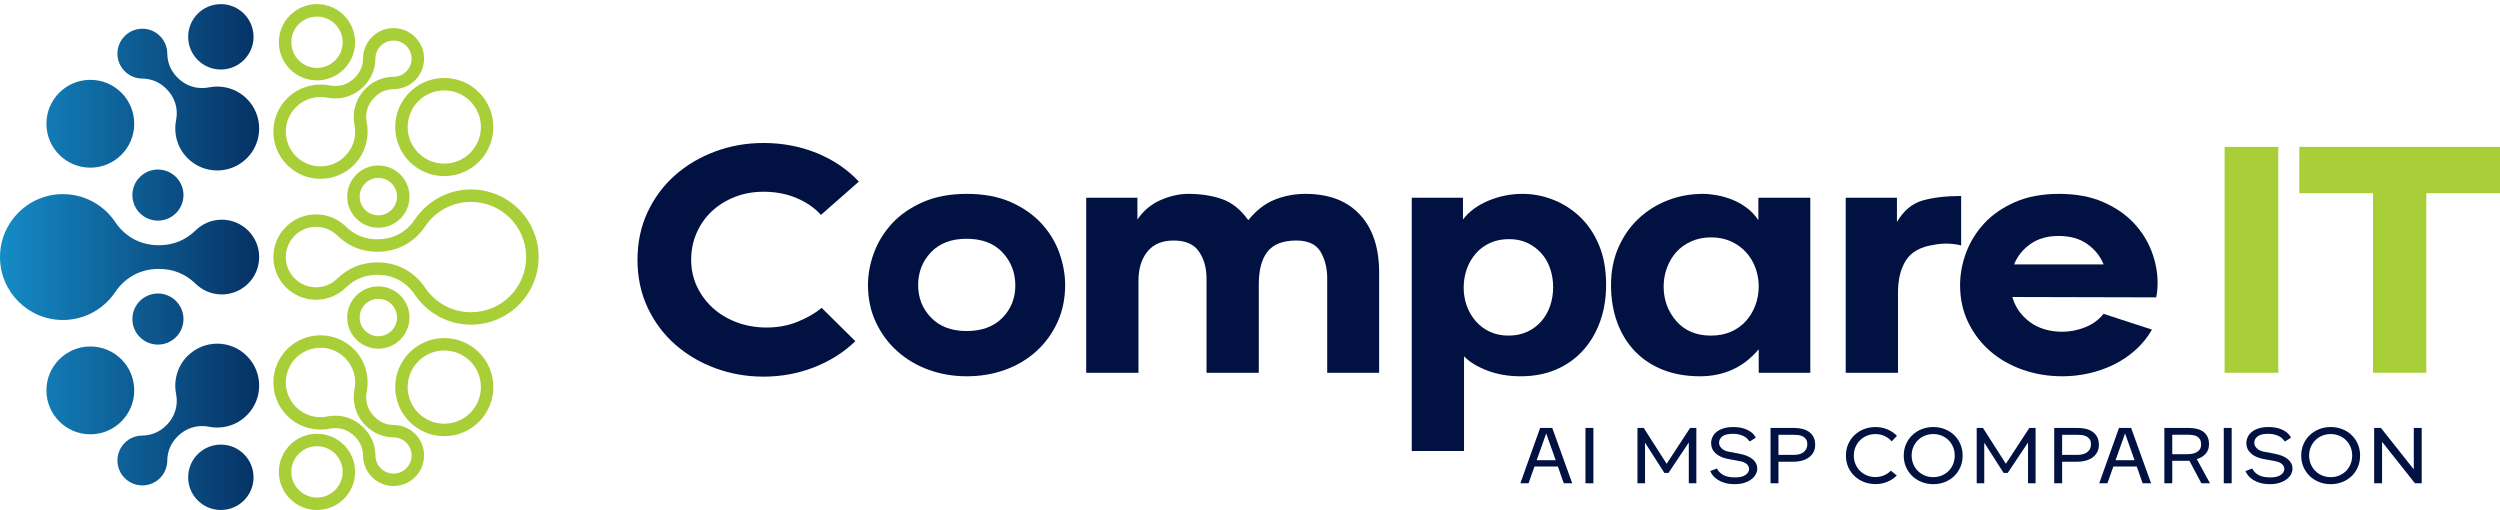 <?xml version="1.0" encoding="UTF-8" standalone="no"?><!DOCTYPE svg PUBLIC "-//W3C//DTD SVG 1.1//EN" "http://www.w3.org/Graphics/SVG/1.1/DTD/svg11.dtd"><svg width="100%" height="100%" viewBox="0 0 500 102" version="1.1" xmlns="http://www.w3.org/2000/svg" xmlns:xlink="http://www.w3.org/1999/xlink" xml:space="preserve" xmlns:serif="http://www.serif.com/" style="fill-rule:evenodd;clip-rule:evenodd;stroke-linejoin:round;stroke-miterlimit:2;"><g><path d="M37.628,7.366c-0,3.613 2.928,6.54 6.54,6.54c3.612,0 6.541,-2.927 6.541,-6.54c0,-3.611 -2.929,-6.541 -6.541,-6.541c-3.612,0 -6.54,2.93 -6.54,6.541Zm-12.68,-0.16c-1.946,1.945 -1.946,5.1 -0,7.046c0.956,0.958 2.204,1.443 3.457,1.46c1.899,0.024 3.527,0.711 4.87,2.054l0.014,0.014c1.702,1.702 2.388,3.945 1.925,6.309c-0.517,2.647 0.249,5.495 2.299,7.548c3.277,3.275 8.588,3.275 11.865,-0c3.275,-3.276 3.275,-8.588 -0,-11.865c-2.052,-2.051 -4.901,-2.816 -7.55,-2.299c-2.362,0.463 -4.604,-0.223 -6.307,-1.924l-0.014,-0.015c-1.343,-1.343 -2.032,-2.971 -2.054,-4.872c-0.017,-1.251 -0.504,-2.5 -1.459,-3.456c-0.973,-0.973 -2.25,-1.461 -3.524,-1.461c-1.275,0 -2.551,0.488 -3.522,1.461Zm-15.665,17.544c0,4.85 3.932,8.783 8.783,8.783c4.85,0 8.781,-3.933 8.781,-8.783c0,-4.851 -3.931,-8.783 -8.781,-8.783c-4.851,0 -8.783,3.932 -8.783,8.783Zm17.193,14.265c-0,2.821 2.287,5.11 5.108,5.11c2.822,0 5.11,-2.289 5.11,-5.11c0,-2.821 -2.288,-5.107 -5.11,-5.107c-2.821,0 -5.108,2.286 -5.108,5.107Zm-26.476,12.398c-0,6.951 5.634,12.586 12.583,12.586c4.353,-0 8.188,-2.21 10.448,-5.568c2.016,-2.996 5.122,-4.649 8.733,-4.649l0.031,-0c2.85,-0 5.304,0.997 7.347,2.986c1.347,1.314 3.187,2.121 5.217,2.121c4.128,-0 7.474,-3.346 7.474,-7.476c-0,-4.127 -3.346,-7.475 -7.474,-7.475c-2.03,0 -3.87,0.809 -5.217,2.121c-2.043,1.991 -4.497,2.988 -7.347,2.988l-0.031,-0c-3.611,-0 -6.717,-1.655 -8.733,-4.651c-2.26,-3.358 -6.095,-5.568 -10.448,-5.568c-6.949,0 -12.583,5.636 -12.583,12.585Zm26.476,12.399c-0,2.821 2.287,5.108 5.108,5.108c2.822,0 5.11,-2.287 5.11,-5.108c0,-2.822 -2.288,-5.109 -5.11,-5.109c-2.821,0 -5.108,2.287 -5.108,5.109Zm11.037,7.38c-2.05,2.05 -2.816,4.899 -2.299,7.548c0.463,2.362 -0.223,4.605 -1.925,6.307l-0.014,0.014c-1.343,1.345 -2.971,2.03 -4.87,2.056c-1.253,0.015 -2.501,0.502 -3.457,1.458c-1.946,1.946 -1.946,5.101 -0,7.047c1.944,1.946 5.1,1.946 7.046,0c0.955,-0.957 1.442,-2.205 1.459,-3.459c0.022,-1.899 0.711,-3.527 2.054,-4.87l0.014,-0.014c1.703,-1.701 3.945,-2.386 6.307,-1.925c2.649,0.517 5.498,-0.248 7.548,-2.301c3.277,-3.273 3.277,-8.586 0,-11.861c-1.637,-1.638 -3.784,-2.458 -5.93,-2.458c-2.147,-0 -4.293,0.82 -5.933,2.458Zm-28.23,6.886c0,4.85 3.932,8.783 8.783,8.783c4.85,0 8.781,-3.933 8.781,-8.783c0,-4.849 -3.931,-8.782 -8.781,-8.782c-4.851,-0 -8.783,3.933 -8.783,8.782Zm28.345,17.383c-0,3.611 2.928,6.539 6.54,6.539c3.612,-0 6.541,-2.928 6.541,-6.539c0,-3.611 -2.929,-6.54 -6.541,-6.54c-3.612,-0 -6.54,2.929 -6.54,6.54Z" style="fill:url(#_Linear1);fill-rule:nonzero;"/><path d="M58.003,3.061c-1.379,1.377 -2.234,3.284 -2.234,5.389c0,2.104 0.855,4.01 2.234,5.39c1.381,1.38 3.286,2.233 5.391,2.233c2.104,0 4.012,-0.853 5.391,-2.233c1.38,-1.38 2.233,-3.286 2.233,-5.39c-0,-2.105 -0.853,-4.012 -2.233,-5.389c-1.379,-1.381 -3.287,-2.236 -5.391,-2.236c-2.105,0 -4.01,0.855 -5.391,2.236Zm1.76,9.019c-0.929,-0.928 -1.503,-2.213 -1.503,-3.63c0,-1.418 0.574,-2.703 1.503,-3.632c0.93,-0.928 2.215,-1.502 3.631,-1.502c1.419,0 2.702,0.574 3.63,1.502c0.929,0.929 1.505,2.214 1.505,3.632c-0,1.417 -0.576,2.702 -1.505,3.63c-0.928,0.929 -2.213,1.504 -3.63,1.504c-1.416,0 -2.701,-0.575 -3.631,-1.504Zm14.628,-4.666c-0.569,0.567 -1.004,1.228 -1.306,1.942c-0.308,0.734 -0.467,1.513 -0.478,2.294c-0.01,0.766 -0.15,1.47 -0.421,2.112c-0.269,0.636 -0.677,1.229 -1.223,1.775l-0.014,0.012c-0.689,0.691 -1.475,1.17 -2.316,1.425c-0.843,0.257 -1.766,0.3 -2.72,0.115c-1.508,-0.296 -3.08,-0.216 -4.566,0.235c-1.439,0.438 -2.789,1.221 -3.914,2.347c-1.84,1.841 -2.76,4.253 -2.76,6.667c0,2.41 0.92,4.824 2.76,6.664c1.841,1.842 4.255,2.762 6.665,2.762c2.414,-0 4.826,-0.92 6.668,-2.762c1.125,-1.125 1.906,-2.474 2.345,-3.913c0.452,-1.485 0.531,-3.057 0.236,-4.567c-0.186,-0.954 -0.143,-1.876 0.115,-2.72c0.255,-0.839 0.735,-1.627 1.424,-2.314l0.013,-0.014c0.547,-0.547 1.14,-0.954 1.774,-1.223c0.644,-0.271 1.348,-0.411 2.112,-0.422c0.781,-0.01 1.562,-0.169 2.294,-0.478c0.714,-0.301 1.377,-0.738 1.946,-1.305c1.189,-1.191 1.786,-2.755 1.786,-4.317c0,-1.561 -0.596,-3.123 -1.788,-4.317c-1.192,-1.189 -2.755,-1.787 -4.315,-1.787c-1.563,0 -3.127,0.596 -4.317,1.789Zm-5.038,11.933c1.245,-0.379 2.384,-1.065 3.357,-2.037l0.012,-0.013c0.764,-0.763 1.347,-1.623 1.748,-2.57c0.397,-0.942 0.603,-1.956 0.616,-3.048c0.005,-0.46 0.101,-0.925 0.285,-1.358c0.173,-0.411 0.431,-0.8 0.779,-1.148c0.706,-0.706 1.633,-1.059 2.558,-1.059c0.925,0 1.85,0.353 2.556,1.059c0.705,0.706 1.058,1.631 1.058,2.556c0,0.925 -0.353,1.852 -1.058,2.558c-0.348,0.347 -0.737,0.606 -1.148,0.779c-0.434,0.183 -0.898,0.278 -1.36,0.283c-1.09,0.013 -2.106,0.221 -3.046,0.618c-0.949,0.399 -1.808,0.983 -2.57,1.746l-0.014,0.014c-0.971,0.973 -1.658,2.112 -2.036,3.357c-0.381,1.239 -0.446,2.565 -0.182,3.915c0.218,1.122 0.163,2.281 -0.17,3.371c-0.318,1.045 -0.896,2.035 -1.733,2.873c-1.354,1.355 -3.13,2.031 -4.907,2.031c-1.774,0 -3.551,-0.676 -4.906,-2.031c-1.353,-1.355 -2.03,-3.13 -2.03,-4.905c0,-1.776 0.677,-3.553 2.03,-4.906c0.84,-0.838 1.83,-1.415 2.873,-1.735c1.09,-0.331 2.251,-0.388 3.371,-0.17c0.547,0.108 1.088,0.161 1.621,0.161c0.788,-0 1.557,-0.116 2.296,-0.341Zm12.563,-0.88c-1.774,1.776 -2.873,4.229 -2.873,6.938c0,2.71 1.099,5.163 2.873,6.938c1.777,1.776 4.23,2.874 6.938,2.874c2.71,0 5.164,-1.098 6.938,-2.874c1.775,-1.775 2.875,-4.228 2.875,-6.938c-0,-2.709 -1.1,-5.162 -2.875,-6.938c-1.774,-1.775 -4.228,-2.873 -6.938,-2.873c-2.708,-0 -5.161,1.098 -6.938,2.873Zm1.76,12.116c-1.325,-1.324 -2.145,-3.155 -2.145,-5.178c-0,-2.022 0.82,-3.853 2.145,-5.177c1.326,-1.326 3.157,-2.147 5.178,-2.147c2.023,0 3.855,0.821 5.179,2.147c1.326,1.324 2.145,3.155 2.145,5.177c-0,2.023 -0.819,3.854 -2.145,5.178c-1.324,1.324 -3.156,2.145 -5.179,2.145c-2.021,-0 -3.852,-0.821 -5.178,-2.145Zm-12.412,4.334c-1.127,1.128 -1.822,2.685 -1.822,4.405c-0,1.718 0.695,3.275 1.822,4.402c1.128,1.127 2.685,1.825 4.405,1.825c1.718,-0 3.275,-0.698 4.402,-1.825c1.128,-1.127 1.825,-2.684 1.825,-4.402c-0,-1.72 -0.697,-3.277 -1.825,-4.405c-1.127,-1.127 -2.684,-1.822 -4.402,-1.822c-1.72,-0 -3.277,0.695 -4.405,1.822Zm1.76,7.048c-0.675,-0.677 -1.095,-1.61 -1.095,-2.643c-0,-1.032 0.42,-1.969 1.095,-2.645c0.676,-0.675 1.612,-1.095 2.645,-1.095c1.033,-0 1.966,0.42 2.643,1.095c0.675,0.676 1.095,1.612 1.095,2.645c-0,1.033 -0.42,1.966 -1.095,2.643c-0.677,0.675 -1.61,1.095 -2.643,1.095c-1.032,-0 -1.969,-0.42 -2.645,-1.095Zm14.83,-2.486c-1.962,1.045 -3.639,2.563 -4.874,4.399c-0.867,1.289 -1.965,2.289 -3.227,2.961c-1.259,0.669 -2.7,1.021 -4.261,1.021l-0.029,-0c-1.23,-0 -2.369,-0.213 -3.412,-0.636c-1.047,-0.426 -2.01,-1.067 -2.889,-1.922c-0.784,-0.766 -1.713,-1.381 -2.741,-1.799c-0.995,-0.402 -2.079,-0.625 -3.212,-0.625c-2.355,0 -4.491,0.956 -6.035,2.499c-1.545,1.546 -2.501,3.68 -2.501,6.036c0,2.357 0.956,4.493 2.501,6.037c1.544,1.545 3.68,2.501 6.035,2.501c1.133,-0 2.217,-0.225 3.212,-0.627c1.028,-0.42 1.957,-1.033 2.741,-1.797c0.879,-0.857 1.842,-1.498 2.889,-1.924c1.043,-0.423 2.182,-0.636 3.412,-0.636l0.029,0c1.561,0 3.002,0.351 4.261,1.021c1.262,0.674 2.36,1.671 3.227,2.962c1.235,1.835 2.912,3.351 4.874,4.398c1.9,1.012 4.062,1.586 6.349,1.586c3.732,-0 7.111,-1.514 9.559,-3.961c2.446,-2.446 3.96,-5.826 3.96,-9.56c0,-3.733 -1.514,-7.111 -3.96,-9.559c-2.448,-2.447 -5.827,-3.961 -9.559,-3.961c-2.287,-0 -4.449,0.576 -6.349,1.586Zm-12.362,10.87c1.962,-0 3.798,-0.456 5.427,-1.323c1.623,-0.863 3.024,-2.134 4.124,-3.767c1.007,-1.499 2.376,-2.737 3.979,-3.592c1.537,-0.819 3.301,-1.283 5.181,-1.283c3.044,-0 5.802,1.235 7.799,3.229c1.994,1.997 3.229,4.755 3.229,7.8c0,3.047 -1.235,5.805 -3.229,7.801c-1.997,1.996 -4.755,3.231 -7.799,3.231c-1.88,-0 -3.644,-0.464 -5.181,-1.285c-1.603,-0.853 -2.972,-2.092 -3.979,-3.592c-1.1,-1.633 -2.501,-2.904 -4.124,-3.767c-1.629,-0.867 -3.465,-1.323 -5.427,-1.323l-0.029,0c-1.549,0 -2.998,0.274 -4.346,0.822c-1.341,0.547 -2.571,1.364 -3.685,2.447c-0.553,0.539 -1.213,0.974 -1.944,1.273c-0.703,0.284 -1.47,0.442 -2.279,0.442c-1.67,-0 -3.183,-0.679 -4.275,-1.772c-1.095,-1.094 -1.772,-2.605 -1.772,-4.277c0,-1.669 0.677,-3.18 1.772,-4.275c1.092,-1.094 2.605,-1.771 4.275,-1.771c0.809,0 1.576,0.156 2.279,0.442c0.731,0.296 1.391,0.732 1.944,1.27c1.114,1.086 2.344,1.903 3.685,2.449c1.348,0.547 2.797,0.821 4.346,0.821l0.029,-0Zm-4.228,8.754c-1.127,1.127 -1.822,2.684 -1.822,4.404c-0,1.718 0.695,3.275 1.822,4.403c1.128,1.125 2.685,1.824 4.405,1.824c1.718,0 3.275,-0.699 4.402,-1.824c1.128,-1.128 1.825,-2.685 1.825,-4.403c-0,-1.72 -0.697,-3.279 -1.825,-4.404c-1.127,-1.126 -2.684,-1.823 -4.402,-1.823c-1.72,-0 -3.277,0.697 -4.405,1.823Zm1.76,7.046c-0.675,-0.675 -1.095,-1.611 -1.095,-2.642c-0,-1.033 0.42,-1.967 1.095,-2.643c0.676,-0.679 1.612,-1.097 2.645,-1.097c1.033,0 1.966,0.418 2.643,1.097c0.675,0.676 1.095,1.61 1.095,2.643c-0,1.031 -0.42,1.967 -1.095,2.642c-0.677,0.678 -1.61,1.096 -2.643,1.096c-1.032,-0 -1.969,-0.418 -2.645,-1.096Zm-15.591,3.676c-1.84,1.841 -2.76,4.252 -2.76,6.665c0,2.411 0.92,4.826 2.76,6.664c1.125,1.126 2.477,1.91 3.914,2.347c1.486,0.454 3.058,0.533 4.566,0.238c0.954,-0.186 1.877,-0.145 2.72,0.113c0.841,0.257 1.627,0.735 2.316,1.424l0.014,0.014c0.546,0.546 0.954,1.139 1.223,1.773c0.271,0.644 0.411,1.348 0.421,2.112c0.011,0.783 0.17,1.562 0.478,2.294c0.302,0.714 0.737,1.377 1.306,1.944c1.19,1.192 2.753,1.789 4.317,1.789c1.559,-0 3.123,-0.597 4.315,-1.789c1.191,-1.19 1.788,-2.754 1.788,-4.317c0,-1.56 -0.597,-3.124 -1.788,-4.315c-0.567,-0.569 -1.23,-1.004 -1.944,-1.304c-0.732,-0.308 -1.513,-0.469 -2.294,-0.479c-0.764,-0.009 -1.468,-0.151 -2.112,-0.423c-0.634,-0.266 -1.227,-0.675 -1.774,-1.22l-0.013,-0.014c-0.689,-0.69 -1.169,-1.475 -1.424,-2.316c-0.258,-0.845 -0.301,-1.766 -0.115,-2.72c0.295,-1.508 0.216,-3.081 -0.236,-4.567c-0.439,-1.438 -1.22,-2.788 -2.345,-3.913c-1.842,-1.84 -4.254,-2.762 -6.668,-2.762c-2.41,0 -4.824,0.922 -6.665,2.762Zm4.634,13.304c-1.045,-0.317 -2.035,-0.896 -2.875,-1.732c-1.353,-1.355 -2.03,-3.13 -2.03,-4.907c0,-1.776 0.677,-3.551 2.03,-4.906c1.355,-1.353 3.132,-2.03 4.906,-2.03c1.777,0 3.553,0.677 4.907,2.03c0.837,0.84 1.415,1.828 1.733,2.873c0.333,1.09 0.388,2.251 0.17,3.371c-0.264,1.349 -0.199,2.676 0.182,3.916c0.378,1.244 1.065,2.383 2.036,3.355l0.014,0.015c0.762,0.764 1.621,1.345 2.57,1.746c0.94,0.397 1.956,0.603 3.046,0.616c0.462,0.007 0.926,0.103 1.36,0.287c0.411,0.173 0.8,0.431 1.148,0.777c0.705,0.706 1.058,1.631 1.058,2.556c0,0.925 -0.353,1.852 -1.058,2.56c-0.706,0.704 -1.631,1.057 -2.556,1.057c-0.927,-0 -1.852,-0.353 -2.56,-1.057c-0.346,-0.348 -0.604,-0.739 -0.777,-1.148c-0.184,-0.434 -0.28,-0.898 -0.285,-1.36c-0.013,-1.09 -0.219,-2.106 -0.616,-3.046c-0.401,-0.951 -0.984,-1.808 -1.748,-2.572l-0.012,-0.013c-0.973,-0.972 -2.112,-1.657 -3.357,-2.037c-1.239,-0.379 -2.565,-0.446 -3.917,-0.182c-0.445,0.088 -0.897,0.132 -1.35,0.132c-0.683,0 -1.365,-0.101 -2.019,-0.301Zm19.849,-12.645c-1.774,1.775 -2.873,4.228 -2.873,6.938c0,2.71 1.099,5.162 2.873,6.937c1.777,1.776 4.23,2.874 6.938,2.874c2.71,0 5.164,-1.098 6.938,-2.874c1.775,-1.775 2.875,-4.227 2.875,-6.937c-0,-2.71 -1.1,-5.163 -2.875,-6.938c-1.774,-1.774 -4.228,-2.872 -6.938,-2.872c-2.708,-0 -5.161,1.098 -6.938,2.872Zm1.76,12.115c-1.325,-1.322 -2.145,-3.155 -2.145,-5.177c-0,-2.021 0.82,-3.854 2.145,-5.178c1.326,-1.324 3.157,-2.145 5.178,-2.145c2.023,-0 3.855,0.821 5.179,2.145c1.326,1.324 2.145,3.157 2.145,5.178c-0,2.022 -0.819,3.855 -2.145,5.177c-1.324,1.326 -3.156,2.145 -5.179,2.145c-2.021,0 -3.852,-0.819 -5.178,-2.145Zm-25.673,6.388c-1.379,1.379 -2.234,3.286 -2.234,5.391c0,2.104 0.855,4.011 2.234,5.39c1.381,1.381 3.286,2.232 5.391,2.232c2.104,0 4.012,-0.851 5.39,-2.232c1.381,-1.379 2.234,-3.286 2.234,-5.39c-0,-2.105 -0.853,-4.012 -2.234,-5.391c-1.379,-1.379 -3.286,-2.233 -5.39,-2.233c-2.105,-0 -4.01,0.854 -5.391,2.233Zm1.76,9.022c-0.929,-0.931 -1.503,-2.214 -1.503,-3.631c0,-1.418 0.574,-2.701 1.503,-3.631c0.93,-0.93 2.215,-1.503 3.631,-1.503c1.417,0 2.702,0.573 3.63,1.503c0.929,0.93 1.505,2.213 1.505,3.631c-0,1.417 -0.576,2.7 -1.505,3.631c-0.928,0.928 -2.213,1.504 -3.63,1.504c-1.416,-0 -2.701,-0.576 -3.631,-1.504Z" style="fill:#a8ce38;fill-rule:nonzero;"/><g><path d="M153.32,65.505c2.245,0 4.315,-0.386 6.209,-1.158c1.895,-0.771 3.497,-1.695 4.806,-2.771l6.736,6.665c-2.339,2.246 -5.098,3.988 -8.279,5.228c-3.181,1.239 -6.549,1.859 -10.104,1.859c-3.368,0 -6.572,-0.561 -9.612,-1.684c-3.041,-1.123 -5.719,-2.701 -8.034,-4.736c-2.316,-2.035 -4.151,-4.49 -5.508,-7.367c-1.356,-2.877 -2.035,-6.069 -2.035,-9.578c0,-3.508 0.679,-6.7 2.035,-9.577c1.357,-2.877 3.192,-5.332 5.508,-7.367c2.315,-2.035 4.993,-3.614 8.034,-4.736c3.04,-1.123 6.244,-1.684 9.612,-1.684c3.789,-0 7.332,0.666 10.63,1.999c3.298,1.334 6.116,3.24 8.455,5.719l-7.578,6.665c-1.263,-1.403 -2.888,-2.525 -4.876,-3.367c-1.988,-0.842 -4.198,-1.263 -6.631,-1.263c-2.058,-0 -3.976,0.35 -5.753,1.052c-1.778,0.702 -3.31,1.661 -4.596,2.877c-1.286,1.216 -2.292,2.654 -3.017,4.315c-0.725,1.66 -1.088,3.45 -1.088,5.367c0,1.918 0.386,3.696 1.158,5.333c0.772,1.637 1.824,3.064 3.157,4.28c1.334,1.216 2.924,2.175 4.772,2.877c1.847,0.701 3.847,1.052 5.999,1.052Z" style="fill:#011242;fill-rule:nonzero;"/><path d="M173.597,57.015c0,-2.151 0.398,-4.303 1.193,-6.455c0.795,-2.152 1.999,-4.104 3.613,-5.859c1.614,-1.754 3.672,-3.18 6.175,-4.28c2.502,-1.099 5.437,-1.648 8.805,-1.648c3.368,-0 6.292,0.549 8.771,1.648c2.479,1.1 4.525,2.526 6.139,4.28c1.614,1.755 2.807,3.719 3.579,5.894c0.771,2.175 1.157,4.315 1.157,6.42c0,2.713 -0.514,5.192 -1.543,7.438c-1.029,2.245 -2.433,4.174 -4.21,5.788c-1.778,1.614 -3.859,2.853 -6.245,3.719c-2.385,0.865 -4.935,1.298 -7.648,1.298c-2.713,-0 -5.262,-0.433 -7.648,-1.298c-2.385,-0.866 -4.478,-2.105 -6.279,-3.719c-1.801,-1.614 -3.228,-3.543 -4.28,-5.788c-1.053,-2.246 -1.579,-4.725 -1.579,-7.438Zm19.716,9.192c3.041,-0 5.426,-0.877 7.157,-2.631c1.731,-1.755 2.596,-3.918 2.596,-6.491c-0,-2.572 -0.854,-4.771 -2.561,-6.595c-1.707,-1.824 -4.105,-2.736 -7.192,-2.736c-3.04,-0 -5.414,0.9 -7.122,2.701c-1.707,1.801 -2.561,3.988 -2.561,6.56c0,2.573 0.866,4.748 2.597,6.525c1.73,1.778 4.092,2.667 7.086,2.667Z" style="fill:#011242;fill-rule:nonzero;"/><path d="M217.239,74.556l0,-35.012l10.244,0l-0,4.351c1.216,-1.778 2.771,-3.076 4.666,-3.895c1.894,-0.818 3.73,-1.227 5.508,-1.227c2.526,-0 4.783,0.35 6.771,1.052c1.988,0.702 3.73,2.105 5.227,4.21c1.59,-1.965 3.356,-3.333 5.297,-4.105c1.941,-0.772 3.988,-1.157 6.14,-1.157c4.677,-0 8.302,1.379 10.875,4.139c2.573,2.76 3.859,6.619 3.859,11.577l-0,20.067l-10.384,0l-0,-18.874c-0,-2.058 -0.445,-3.836 -1.333,-5.332c-0.889,-1.497 -2.503,-2.246 -4.842,-2.246c-2.666,0 -4.584,0.737 -5.753,2.211c-1.17,1.473 -1.754,3.66 -1.754,6.56l-0,17.681l-10.455,0l0,-18.874c0,-2.105 -0.503,-3.894 -1.508,-5.367c-1.006,-1.474 -2.702,-2.211 -5.087,-2.211c-2.292,0 -4.035,0.737 -5.227,2.211c-1.193,1.473 -1.79,3.426 -1.79,5.858l0,18.383l-10.454,0Z" style="fill:#011242;fill-rule:nonzero;"/><path d="M282.351,90.203l0,-50.659l10.244,0l0,4.351c1.216,-1.591 2.912,-2.842 5.087,-3.754c2.175,-0.912 4.455,-1.368 6.841,-1.368c2.058,-0 4.081,0.385 6.069,1.157c1.988,0.772 3.777,1.906 5.368,3.403c1.59,1.497 2.865,3.38 3.824,5.648c0.959,2.269 1.438,4.924 1.438,7.964c0,2.666 -0.397,5.11 -1.193,7.332c-0.795,2.222 -1.929,4.152 -3.403,5.789c-1.473,1.637 -3.262,2.912 -5.367,3.824c-2.105,0.912 -4.491,1.368 -7.157,1.368c-2.432,-0 -4.654,-0.386 -6.665,-1.158c-2.012,-0.772 -3.555,-1.719 -4.631,-2.841l-0,18.944l-10.455,-0Zm19.366,-23.084c1.403,-0 2.654,-0.257 3.753,-0.772c1.1,-0.515 2.035,-1.216 2.807,-2.105c0.772,-0.889 1.356,-1.918 1.754,-3.087c0.398,-1.17 0.596,-2.409 0.596,-3.719c0,-1.31 -0.198,-2.549 -0.596,-3.718c-0.398,-1.17 -0.982,-2.187 -1.754,-3.053c-0.772,-0.865 -1.696,-1.555 -2.772,-2.069c-1.075,-0.515 -2.315,-0.772 -3.718,-0.772c-1.404,-0 -2.667,0.257 -3.789,0.772c-1.123,0.514 -2.07,1.216 -2.842,2.104c-0.772,0.889 -1.368,1.918 -1.789,3.088c-0.421,1.169 -0.631,2.409 -0.631,3.718c-0,1.31 0.21,2.538 0.631,3.684c0.421,1.146 1.017,2.163 1.789,3.052c0.772,0.889 1.708,1.59 2.807,2.105c1.099,0.515 2.35,0.772 3.754,0.772Z" style="fill:#011242;fill-rule:nonzero;"/><path d="M351.743,74.556l0,-4.701c-1.59,1.871 -3.367,3.239 -5.332,4.105c-1.965,0.865 -4.093,1.298 -6.385,1.298c-2.76,-0 -5.239,-0.433 -7.437,-1.298c-2.199,-0.866 -4.07,-2.105 -5.613,-3.719c-1.544,-1.614 -2.725,-3.543 -3.544,-5.788c-0.818,-2.246 -1.228,-4.725 -1.228,-7.438c0,-2.76 0.492,-5.262 1.474,-7.507c0.982,-2.246 2.315,-4.163 3.999,-5.754c1.684,-1.59 3.637,-2.818 5.859,-3.683c2.222,-0.866 4.572,-1.298 7.051,-1.298c0.842,-0 1.778,0.093 2.807,0.28c1.029,0.187 2.046,0.48 3.052,0.877c1.006,0.398 1.965,0.936 2.877,1.614c0.912,0.678 1.695,1.509 2.35,2.491l0,-4.491l10.385,0l-0,35.012l-10.315,0Zm-9.542,-7.437c1.497,-0 2.83,-0.257 3.999,-0.772c1.17,-0.515 2.164,-1.228 2.982,-2.14c0.819,-0.912 1.451,-1.965 1.895,-3.157c0.444,-1.193 0.666,-2.444 0.666,-3.754c0,-1.31 -0.222,-2.561 -0.666,-3.754c-0.444,-1.193 -1.076,-2.233 -1.895,-3.122c-0.818,-0.889 -1.812,-1.602 -2.982,-2.14c-1.169,-0.538 -2.502,-0.807 -3.999,-0.807c-1.45,-0 -2.771,0.269 -3.964,0.807c-1.193,0.538 -2.187,1.251 -2.982,2.14c-0.795,0.889 -1.415,1.929 -1.859,3.122c-0.445,1.193 -0.667,2.444 -0.667,3.754c0,2.666 0.842,4.97 2.526,6.911c1.684,1.941 3.999,2.912 6.946,2.912Z" style="fill:#011242;fill-rule:nonzero;"/><path d="M369.144,74.556l0,-35.012l10.244,0l0,4.842c1.357,-2.292 3.099,-3.731 5.227,-4.315c2.129,-0.585 4.666,-0.877 7.613,-0.877l0,9.893c-0.655,-0.187 -1.473,-0.304 -2.456,-0.351c-0.982,-0.047 -1.941,0.023 -2.876,0.21c-2.713,0.375 -4.608,1.404 -5.684,3.088c-1.076,1.684 -1.613,3.835 -1.613,6.455l-0,16.067l-10.455,0Z" style="fill:#011242;fill-rule:nonzero;"/><path d="M412.505,66.347c1.497,0 2.994,-0.292 4.491,-0.877c1.497,-0.585 2.736,-1.485 3.719,-2.701l9.682,3.157c-0.888,1.544 -1.988,2.9 -3.297,4.07c-1.31,1.169 -2.748,2.14 -4.315,2.911c-1.567,0.772 -3.228,1.357 -4.982,1.754c-1.754,0.398 -3.52,0.597 -5.298,0.597c-2.806,-0 -5.449,-0.433 -7.928,-1.298c-2.479,-0.866 -4.643,-2.093 -6.49,-3.684c-1.848,-1.59 -3.321,-3.508 -4.421,-5.753c-1.099,-2.245 -1.648,-4.748 -1.648,-7.508c-0,-2.151 0.397,-4.303 1.192,-6.455c0.796,-2.152 2,-4.104 3.614,-5.859c1.614,-1.754 3.672,-3.18 6.174,-4.28c2.503,-1.099 5.438,-1.648 8.806,-1.648c3.368,-0 6.291,0.537 8.77,1.613c2.479,1.076 4.526,2.468 6.14,4.175c1.613,1.707 2.818,3.614 3.613,5.718c0.795,2.105 1.193,4.21 1.193,6.315c-0,1.029 -0.094,1.988 -0.281,2.877l-28.767,-0.07c0.561,2.011 1.719,3.672 3.473,4.981c1.754,1.31 3.941,1.965 6.56,1.965Zm8.21,-13.471c-0.655,-1.638 -1.743,-2.994 -3.263,-4.07c-1.52,-1.076 -3.426,-1.614 -5.718,-1.614c-2.246,0 -4.128,0.538 -5.649,1.614c-1.52,1.076 -2.607,2.432 -3.262,4.07l17.892,-0Z" style="fill:#011242;fill-rule:nonzero;"/><rect x="444.921" y="29.371" width="10.735" height="45.186" style="fill:#a8ce38;fill-rule:nonzero;"/><path d="M474.601,74.556l-0,-35.924l-14.735,0l0,-9.261l40.134,-0l0,9.261l-14.734,0l-0,35.924l-10.665,0Z" style="fill:#a8ce38;fill-rule:nonzero;"/></g><g><path d="M311.577,93.3l-4.676,-0l-1.196,3.357l-1.635,0l3.956,-11.074l2.426,-0l3.99,11.074l-1.688,0l-1.177,-3.357Zm-0.44,-1.266l-1.898,-5.344l-1.899,5.344l3.797,0Z" style="fill:#011242;fill-rule:nonzero;"/><rect x="317.096" y="85.583" width="1.582" height="11.075" style="fill:#011242;fill-rule:nonzero;"/><path d="M327.492,85.583l1.249,-0l4.588,7.172l4.693,-7.172l1.248,-0l0,11.074l-1.511,0l-0,-8.156l-4.061,6.082l-0.826,0l-3.868,-6.047l0,8.121l-1.512,0l0,-11.074Z" style="fill:#011242;fill-rule:nonzero;"/><path d="M351.154,87.534l-1.213,0.773c-0.129,-0.175 -0.282,-0.354 -0.457,-0.536c-0.176,-0.181 -0.396,-0.345 -0.66,-0.492c-0.263,-0.146 -0.58,-0.269 -0.949,-0.369c-0.369,-0.1 -0.8,-0.149 -1.292,-0.149c-0.914,0.011 -1.573,0.152 -1.978,0.421c-0.404,0.27 -0.653,0.604 -0.747,1.002c-0.07,0.317 -0.058,0.598 0.036,0.844c0.093,0.246 0.234,0.457 0.421,0.633c0.188,0.176 0.402,0.319 0.642,0.431c0.24,0.111 0.483,0.19 0.73,0.237l2.127,0.404c1.207,0.223 2.115,0.595 2.724,1.117c0.61,0.521 0.914,1.151 0.914,1.889c0,0.352 -0.09,0.709 -0.272,1.073c-0.182,0.363 -0.46,0.694 -0.835,0.993c-0.375,0.299 -0.847,0.545 -1.415,0.738c-0.569,0.194 -1.234,0.29 -1.995,0.29c-0.739,0 -1.386,-0.082 -1.943,-0.246c-0.556,-0.164 -1.034,-0.372 -1.432,-0.624c-0.399,-0.252 -0.721,-0.533 -0.967,-0.844c-0.246,-0.31 -0.428,-0.612 -0.545,-0.905l1.336,-0.51c0.281,0.539 0.703,0.97 1.265,1.292c0.563,0.322 1.372,0.484 2.426,0.484c0.891,-0 1.571,-0.167 2.039,-0.501c0.469,-0.334 0.704,-0.718 0.704,-1.152c-0,-0.387 -0.153,-0.721 -0.457,-1.002c-0.305,-0.281 -0.745,-0.474 -1.319,-0.58l-2.373,-0.439c-1.078,-0.2 -1.922,-0.578 -2.531,-1.134c-0.61,-0.557 -0.914,-1.222 -0.914,-1.995c-0,-0.469 0.096,-0.903 0.29,-1.301c0.193,-0.399 0.477,-0.744 0.852,-1.037c0.375,-0.293 0.838,-0.522 1.389,-0.686c0.551,-0.164 1.189,-0.246 1.916,-0.246c0.434,-0 0.87,0.035 1.31,0.105c0.439,0.071 0.858,0.188 1.256,0.352c0.399,0.164 0.765,0.381 1.099,0.65c0.334,0.27 0.607,0.61 0.818,1.02Z" style="fill:#011242;fill-rule:nonzero;"/><path d="M354.107,96.657l-0,-11.074l4.623,-0c0.563,-0 1.102,0.055 1.617,0.167c0.516,0.111 0.973,0.299 1.371,0.562c0.399,0.264 0.718,0.613 0.958,1.046c0.241,0.434 0.361,0.973 0.361,1.617c-0,0.598 -0.126,1.111 -0.378,1.539c-0.252,0.427 -0.58,0.776 -0.984,1.046c-0.405,0.269 -0.865,0.468 -1.38,0.597c-0.516,0.129 -1.038,0.194 -1.565,0.194l-3.041,-0l-0,4.306l-1.582,0Zm1.582,-5.678l3.006,0c0.351,0 0.694,-0.035 1.028,-0.105c0.334,-0.07 0.627,-0.19 0.879,-0.36c0.252,-0.17 0.457,-0.393 0.615,-0.668c0.159,-0.276 0.238,-0.619 0.238,-1.029c-0,-0.41 -0.085,-0.735 -0.255,-0.975c-0.17,-0.241 -0.387,-0.428 -0.651,-0.563c-0.263,-0.135 -0.559,-0.223 -0.887,-0.264c-0.328,-0.041 -0.651,-0.061 -0.967,-0.061l-3.006,-0l-0,4.025Z" style="fill:#011242;fill-rule:nonzero;"/><path d="M375.089,95.409c0.621,0 1.195,-0.114 1.723,-0.342c0.527,-0.229 0.978,-0.537 1.353,-0.923l1.196,0.949c-0.528,0.539 -1.158,0.961 -1.89,1.266c-0.733,0.304 -1.527,0.457 -2.382,0.457c-0.82,-0 -1.588,-0.141 -2.303,-0.422c-0.715,-0.282 -1.339,-0.671 -1.872,-1.169c-0.533,-0.498 -0.955,-1.096 -1.266,-1.793c-0.31,-0.698 -0.466,-1.468 -0.466,-2.312c0,-0.844 0.156,-1.614 0.466,-2.312c0.311,-0.697 0.733,-1.297 1.266,-1.801c0.533,-0.504 1.157,-0.897 1.872,-1.178c0.715,-0.281 1.483,-0.422 2.303,-0.422c0.867,-0 1.67,0.158 2.408,0.475c0.739,0.316 1.371,0.744 1.899,1.283l-1.055,1.107c-0.387,-0.445 -0.858,-0.8 -1.415,-1.063c-0.557,-0.264 -1.169,-0.396 -1.837,-0.396c-0.609,0 -1.178,0.109 -1.705,0.325c-0.528,0.217 -0.985,0.519 -1.371,0.906c-0.387,0.387 -0.692,0.841 -0.914,1.362c-0.223,0.522 -0.334,1.093 -0.334,1.714c-0,0.609 0.111,1.178 0.334,1.705c0.222,0.528 0.527,0.982 0.914,1.363c0.386,0.38 0.843,0.679 1.371,0.896c0.527,0.217 1.096,0.325 1.705,0.325Z" style="fill:#011242;fill-rule:nonzero;"/><path d="M380.749,91.12c0,-0.844 0.156,-1.614 0.466,-2.312c0.311,-0.697 0.733,-1.297 1.266,-1.801c0.533,-0.504 1.157,-0.897 1.872,-1.178c0.715,-0.281 1.482,-0.422 2.303,-0.422c0.82,-0 1.588,0.141 2.303,0.422c0.714,0.281 1.336,0.674 1.863,1.178c0.527,0.504 0.943,1.104 1.248,1.801c0.305,0.698 0.457,1.468 0.457,2.312c0,0.844 -0.152,1.614 -0.457,2.312c-0.305,0.697 -0.721,1.298 -1.248,1.802c-0.527,0.503 -1.149,0.896 -1.863,1.177c-0.715,0.282 -1.483,0.422 -2.303,0.422c-0.821,0 -1.588,-0.14 -2.303,-0.422c-0.715,-0.281 -1.339,-0.674 -1.872,-1.177c-0.533,-0.504 -0.955,-1.105 -1.266,-1.802c-0.31,-0.698 -0.466,-1.468 -0.466,-2.312Zm5.907,4.307c0.609,-0 1.175,-0.109 1.696,-0.325c0.522,-0.217 0.976,-0.519 1.362,-0.906c0.387,-0.386 0.689,-0.843 0.906,-1.371c0.217,-0.527 0.325,-1.096 0.325,-1.705c-0,-0.621 -0.108,-1.192 -0.325,-1.714c-0.217,-0.521 -0.519,-0.975 -0.906,-1.362c-0.386,-0.387 -0.84,-0.689 -1.362,-0.906c-0.521,-0.216 -1.087,-0.325 -1.696,-0.325c-0.61,0 -1.178,0.109 -1.705,0.325c-0.528,0.217 -0.985,0.519 -1.372,0.906c-0.386,0.387 -0.691,0.841 -0.914,1.362c-0.222,0.522 -0.334,1.093 -0.334,1.714c0,0.609 0.112,1.178 0.334,1.705c0.223,0.528 0.528,0.985 0.914,1.371c0.387,0.387 0.844,0.689 1.372,0.906c0.527,0.216 1.095,0.325 1.705,0.325Z" style="fill:#011242;fill-rule:nonzero;"/><path d="M395.34,85.583l1.248,-0l4.588,7.172l4.693,-7.172l1.249,-0l-0,11.074l-1.512,0l-0,-8.156l-4.061,6.082l-0.826,0l-3.868,-6.047l0,8.121l-1.511,0l-0,-11.074Z" style="fill:#011242;fill-rule:nonzero;"/><path d="M410.844,96.657l0,-11.074l4.623,-0c0.563,-0 1.102,0.055 1.618,0.167c0.515,0.111 0.972,0.299 1.371,0.562c0.398,0.264 0.718,0.613 0.958,1.046c0.24,0.434 0.36,0.973 0.36,1.617c0,0.598 -0.126,1.111 -0.378,1.539c-0.252,0.427 -0.58,0.776 -0.984,1.046c-0.404,0.269 -0.864,0.468 -1.38,0.597c-0.516,0.129 -1.037,0.194 -1.565,0.194l-3.041,-0l0,4.306l-1.582,0Zm1.582,-5.678l3.006,0c0.352,0 0.695,-0.035 1.029,-0.105c0.334,-0.07 0.627,-0.19 0.879,-0.36c0.252,-0.17 0.457,-0.393 0.615,-0.668c0.158,-0.276 0.237,-0.619 0.237,-1.029c0,-0.41 -0.085,-0.735 -0.255,-0.975c-0.17,-0.241 -0.386,-0.428 -0.65,-0.563c-0.264,-0.135 -0.56,-0.223 -0.888,-0.264c-0.328,-0.041 -0.65,-0.061 -0.967,-0.061l-3.006,-0l0,4.025Z" style="fill:#011242;fill-rule:nonzero;"/><path d="M427.351,93.3l-4.676,-0l-1.196,3.357l-1.634,0l3.955,-11.074l2.426,-0l3.99,11.074l-1.687,0l-1.178,-3.357Zm-0.44,-1.266l-1.898,-5.344l-1.899,5.344l3.797,0Z" style="fill:#011242;fill-rule:nonzero;"/><path d="M432.87,96.657l0,-11.074l4.782,-0c0.551,-0 1.078,0.052 1.582,0.158c0.504,0.105 0.946,0.284 1.327,0.536c0.381,0.252 0.683,0.589 0.906,1.011c0.222,0.422 0.334,0.949 0.334,1.582c-0,0.773 -0.229,1.406 -0.686,1.898c-0.457,0.493 -1.043,0.844 -1.758,1.055l2.637,4.834l-1.723,0l-2.391,-4.5l-3.427,0l-0,4.5l-1.583,0Zm1.583,-5.818l2.847,-0c0.328,-0 0.665,-0.024 1.011,-0.071c0.346,-0.046 0.659,-0.14 0.941,-0.281c0.281,-0.14 0.512,-0.337 0.694,-0.589c0.182,-0.252 0.272,-0.589 0.272,-1.01c0,-0.411 -0.07,-0.742 -0.211,-0.994c-0.14,-0.252 -0.331,-0.448 -0.571,-0.589c-0.24,-0.14 -0.515,-0.234 -0.826,-0.281c-0.311,-0.047 -0.642,-0.07 -0.993,-0.07l-3.164,-0l-0,3.885Z" style="fill:#011242;fill-rule:nonzero;"/><rect x="444.754" y="85.583" width="1.582" height="11.075" style="fill:#011242;fill-rule:nonzero;"/><path d="M458.202,87.534l-1.213,0.773c-0.129,-0.175 -0.282,-0.354 -0.457,-0.536c-0.176,-0.181 -0.396,-0.345 -0.66,-0.492c-0.263,-0.146 -0.58,-0.269 -0.949,-0.369c-0.369,-0.1 -0.8,-0.149 -1.292,-0.149c-0.914,0.011 -1.573,0.152 -1.978,0.421c-0.404,0.27 -0.653,0.604 -0.747,1.002c-0.07,0.317 -0.058,0.598 0.036,0.844c0.093,0.246 0.234,0.457 0.421,0.633c0.188,0.176 0.402,0.319 0.642,0.431c0.24,0.111 0.483,0.19 0.73,0.237l2.127,0.404c1.207,0.223 2.115,0.595 2.724,1.117c0.61,0.521 0.914,1.151 0.914,1.889c0,0.352 -0.09,0.709 -0.272,1.073c-0.182,0.363 -0.46,0.694 -0.835,0.993c-0.375,0.299 -0.847,0.545 -1.415,0.738c-0.569,0.194 -1.234,0.29 -1.995,0.29c-0.739,0 -1.386,-0.082 -1.943,-0.246c-0.556,-0.164 -1.034,-0.372 -1.432,-0.624c-0.399,-0.252 -0.721,-0.533 -0.967,-0.844c-0.246,-0.31 -0.428,-0.612 -0.545,-0.905l1.336,-0.51c0.281,0.539 0.703,0.97 1.265,1.292c0.563,0.322 1.372,0.484 2.426,0.484c0.891,-0 1.571,-0.167 2.039,-0.501c0.469,-0.334 0.704,-0.718 0.704,-1.152c-0,-0.387 -0.153,-0.721 -0.457,-1.002c-0.305,-0.281 -0.745,-0.474 -1.319,-0.58l-2.373,-0.439c-1.078,-0.2 -1.922,-0.578 -2.531,-1.134c-0.61,-0.557 -0.914,-1.222 -0.914,-1.995c-0,-0.469 0.096,-0.903 0.29,-1.301c0.193,-0.399 0.477,-0.744 0.852,-1.037c0.375,-0.293 0.838,-0.522 1.389,-0.686c0.551,-0.164 1.189,-0.246 1.916,-0.246c0.434,-0 0.87,0.035 1.31,0.105c0.439,0.071 0.858,0.188 1.256,0.352c0.399,0.164 0.765,0.381 1.099,0.65c0.334,0.27 0.607,0.61 0.818,1.02Z" style="fill:#011242;fill-rule:nonzero;"/><path d="M460.241,91.12c-0,-0.844 0.155,-1.614 0.466,-2.312c0.31,-0.697 0.732,-1.297 1.265,-1.801c0.533,-0.504 1.157,-0.897 1.872,-1.178c0.715,-0.281 1.483,-0.422 2.303,-0.422c0.821,-0 1.588,0.141 2.303,0.422c0.715,0.281 1.336,0.674 1.863,1.178c0.528,0.504 0.944,1.104 1.248,1.801c0.305,0.698 0.458,1.468 0.458,2.312c-0,0.844 -0.153,1.614 -0.458,2.312c-0.304,0.697 -0.72,1.298 -1.248,1.802c-0.527,0.503 -1.148,0.896 -1.863,1.177c-0.715,0.282 -1.482,0.422 -2.303,0.422c-0.82,0 -1.588,-0.14 -2.303,-0.422c-0.715,-0.281 -1.339,-0.674 -1.872,-1.177c-0.533,-0.504 -0.955,-1.105 -1.265,-1.802c-0.311,-0.698 -0.466,-1.468 -0.466,-2.312Zm5.906,4.307c0.61,-0 1.175,-0.109 1.697,-0.325c0.521,-0.217 0.975,-0.519 1.362,-0.906c0.387,-0.386 0.688,-0.843 0.905,-1.371c0.217,-0.527 0.325,-1.096 0.325,-1.705c0,-0.621 -0.108,-1.192 -0.325,-1.714c-0.217,-0.521 -0.518,-0.975 -0.905,-1.362c-0.387,-0.387 -0.841,-0.689 -1.362,-0.906c-0.522,-0.216 -1.087,-0.325 -1.697,-0.325c-0.609,0 -1.178,0.109 -1.705,0.325c-0.527,0.217 -0.984,0.519 -1.371,0.906c-0.387,0.387 -0.692,0.841 -0.914,1.362c-0.223,0.522 -0.334,1.093 -0.334,1.714c-0,0.609 0.111,1.178 0.334,1.705c0.222,0.528 0.527,0.985 0.914,1.371c0.387,0.387 0.844,0.689 1.371,0.906c0.527,0.216 1.096,0.325 1.705,0.325Z" style="fill:#011242;fill-rule:nonzero;"/><path d="M474.831,96.657l0,-11.074l1.354,-0l6.574,8.297l0,-8.297l1.582,-0l0,11.074l-1.353,0l-6.575,-8.297l0,8.297l-1.582,0Z" style="fill:#011242;fill-rule:nonzero;"/></g></g><defs><linearGradient id="_Linear1" x1="0" y1="0" x2="1" y2="0" gradientUnits="userSpaceOnUse" gradientTransform="matrix(-115.55,0,-0,-115.55,107.722,51.414)"><stop offset="0" style="stop-color:#011242;stop-opacity:1"/><stop offset="0.33" style="stop-color:#011242;stop-opacity:1"/><stop offset="1" style="stop-color:#1799d5;stop-opacity:1"/></linearGradient></defs></svg>